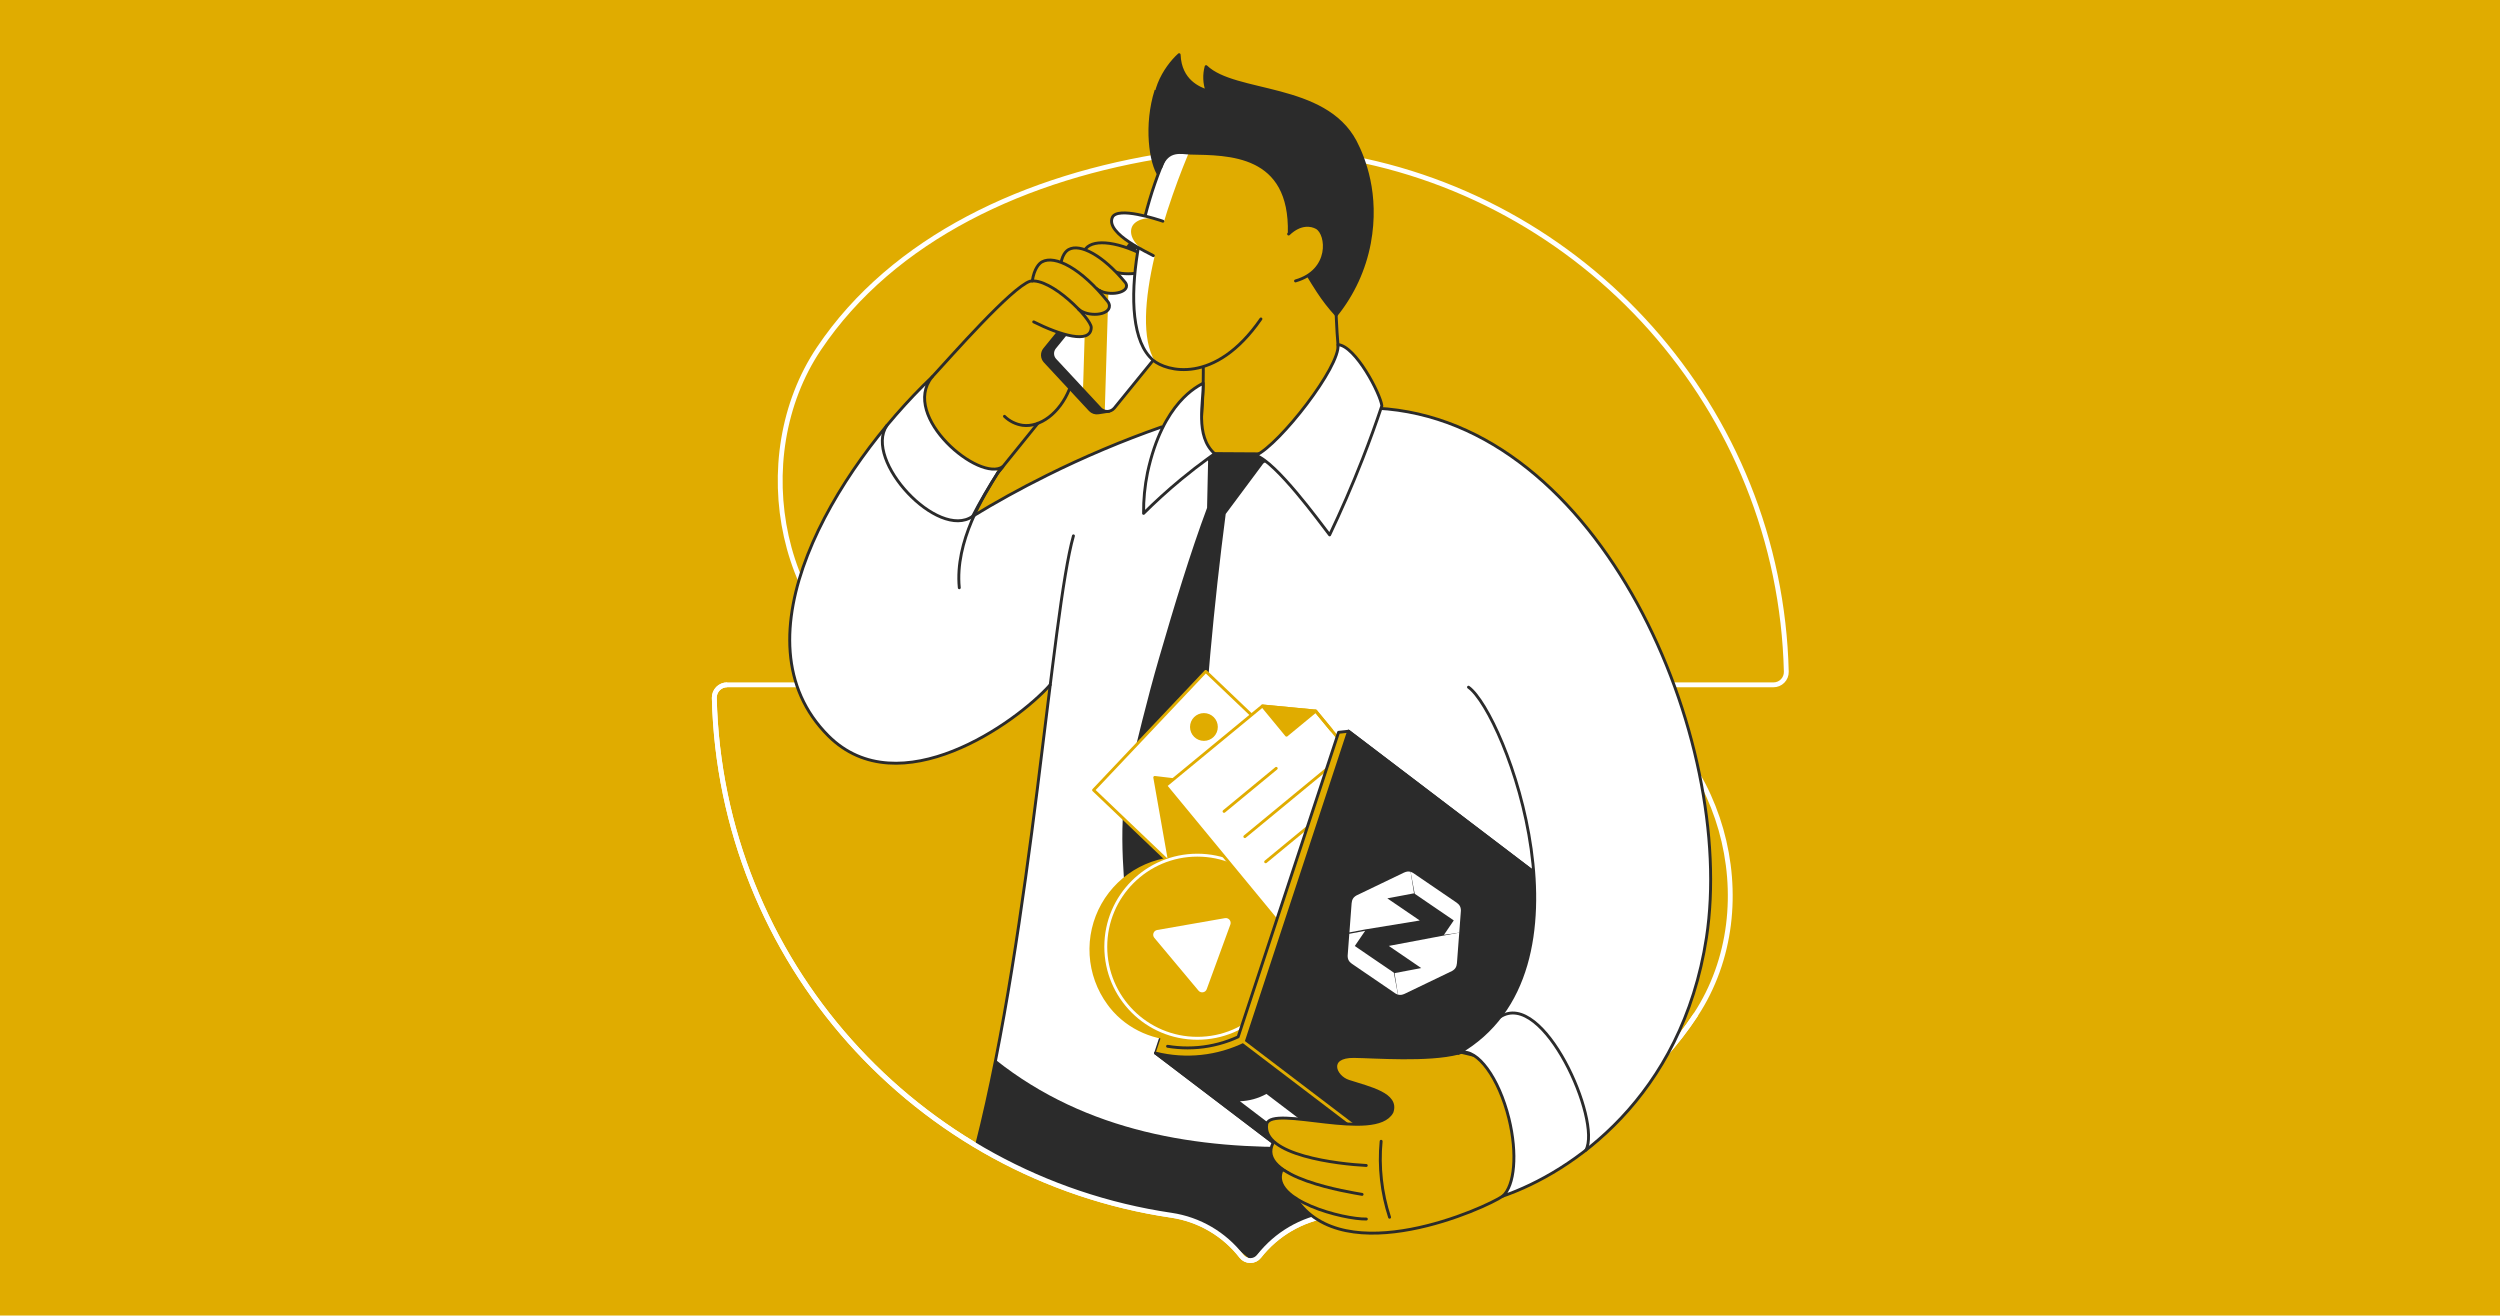 <svg xmlns="http://www.w3.org/2000/svg" width="1030" height="542" viewBox="0 0 1030 542" fill="none"><rect width="1030" height="542" fill="#E0AC00"></rect><mask id="mask0_480_20705" style="mask-type:luminance" maskUnits="userSpaceOnUse" x="205" y="20" width="620" height="503"><path d="M825 20H205V522.048H825V20Z" fill="white"></path></mask><g mask="url(#mask0_480_20705)"><path d="M547.647 63.62C536.187 61.923 525.827 55.858 518.739 46.694C518.308 46.147 517.759 45.704 517.132 45.4C516.505 45.096 515.816 44.938 515.12 44.938C514.423 44.938 513.735 45.096 513.107 45.4C512.48 45.704 511.931 46.147 511.5 46.694C504.294 55.888 493.836 61.966 482.282 63.676C422.811 72.544 367.917 98.176 337.427 143.59C307.218 188.573 320.676 258.883 370.531 282.146H299.591C298.888 282.143 298.192 282.281 297.543 282.55C296.894 282.82 296.306 283.216 295.812 283.716C295.319 284.217 294.93 284.81 294.668 285.462C294.407 286.114 294.278 286.813 294.29 287.516C296.878 396.029 377.747 485.211 482.594 500.678C494.054 502.371 504.414 508.431 511.506 517.591C511.936 518.139 512.485 518.582 513.112 518.887C513.739 519.192 514.426 519.352 515.124 519.352C515.82 519.352 516.507 519.192 517.134 518.887C517.76 518.582 518.31 518.139 518.739 517.591C525.888 508.448 536.259 502.383 547.733 500.641C607.273 491.797 666.993 466.246 698.618 418.106C728.441 372.718 709.558 305.401 659.703 282.151H730.648C731.352 282.155 732.048 282.018 732.697 281.749C733.345 281.481 733.935 281.085 734.428 280.584C734.924 280.086 735.313 279.493 735.576 278.841C735.837 278.189 735.967 277.491 735.957 276.789C733.367 168.274 652.499 79.093 547.615 63.639" fill="#E0AC00"></path><path d="M547.647 63.62C536.187 61.923 525.827 55.858 518.739 46.694C518.308 46.147 517.759 45.704 517.132 45.4C516.505 45.096 515.816 44.938 515.12 44.938C514.423 44.938 513.735 45.096 513.107 45.4C512.48 45.704 511.931 46.147 511.5 46.694C504.294 55.888 493.836 61.966 482.282 63.676C422.811 72.544 367.917 98.176 337.427 143.59C307.218 188.573 320.676 258.883 370.531 282.146H299.591C298.888 282.143 298.192 282.281 297.543 282.55C296.894 282.82 296.306 283.216 295.812 283.716C295.319 284.217 294.93 284.81 294.668 285.462C294.407 286.114 294.278 286.813 294.29 287.516C296.878 396.029 377.747 485.211 482.594 500.678C494.054 502.371 504.414 508.431 511.506 517.591C511.936 518.139 512.485 518.582 513.112 518.887C513.739 519.192 514.426 519.352 515.124 519.352C515.82 519.352 516.507 519.192 517.134 518.887C517.76 518.582 518.31 518.139 518.739 517.591C525.888 508.448 536.259 502.383 547.733 500.641C607.273 491.797 666.993 466.246 698.618 418.106C728.441 372.718 709.558 305.401 659.703 282.151H730.648C731.352 282.155 732.048 282.018 732.697 281.749C733.345 281.481 733.935 281.085 734.428 280.584C734.924 280.086 735.313 279.493 735.576 278.841C735.837 278.189 735.967 277.491 735.957 276.789C733.367 168.274 652.499 79.093 547.615 63.639" stroke="white" stroke-width="2" stroke-miterlimit="10"></path><path d="M478.575 37.928L475.743 36.992C471.16 51.392 473.348 67.339 477.159 72.683C484.38 65.615 491.605 58.547 498.831 51.48L478.575 37.928Z" fill="#2B2B2B"></path><path d="M478.567 175.901C462.42 181.566 446.64 188.231 431.321 195.857C419.908 201.533 410.204 206.939 400.705 212.74C402.214 209.834 403.823 206.833 405.626 203.765C407.429 200.697 409.262 197.659 411.065 194.852L413.191 192.228C408.202 195.346 396.27 191.38 389.186 180.085C382.882 170.026 380.861 159.648 384.029 155.289C344.116 193.419 301.452 263.416 341.316 303.199C370.384 332.199 418.729 297.83 432.667 282.158L492.182 225.58L478.567 175.901Z" fill="white"></path><path d="M442.254 220.774C433.276 252.499 424.958 382.8 402.391 471.623C409.778 479.323 419.188 480.177 435.441 487.876C453.29 497.126 478.213 498.142 495.322 504.985C497.985 503.919 553.492 500.708 553.492 500.708L649.301 476.757L676.914 292.812L567.776 167.203L480.627 177.044L442.254 220.774Z" fill="white"></path><path d="M442.254 220.773C433.276 252.498 424.958 382.801 402.391 471.622" stroke="#2B2B2B" stroke-width="1.2" stroke-linecap="round" stroke-linejoin="round"></path><path d="M651.527 460.788C594.002 464.137 485.593 496.628 410.175 436.633C407.773 448.763 405.173 460.518 402.348 471.626C410.622 479.325 420.033 480.818 432.008 487.025C449.857 496.272 467.082 495.578 492.745 503.278C493.627 502.924 504.72 510.121 515.841 519.531C541.504 487.879 597.964 498.144 597.964 498.144L649.29 476.759L651.507 460.781L651.527 460.788Z" fill="#2B2B2B"></path><path d="M548.894 67.434C548.271 75.111 550.241 127.304 550.884 137.214C551.277 143.388 551.969 149.125 552.83 154.383C553.241 156.805 553.128 159.287 552.5 161.663C551.873 164.038 550.743 166.251 549.188 168.153C538.073 181.549 519.763 193.722 506.861 193.255C499.252 192.98 493.546 186.076 494.387 178.512C494.943 173.435 495.361 168.034 495.585 162.347C495.841 155.799 495.809 149.625 495.585 143.875C496.365 134.981 486.953 67.627 487.733 58.734L548.894 67.434Z" fill="#E0AC00" stroke="#2B2B2B" stroke-width="1.2" stroke-miterlimit="10"></path><path d="M400.709 212.731C386.457 222.673 355.631 189.656 365.385 175.312" stroke="#2B2B2B" stroke-width="1.2" stroke-linecap="round" stroke-linejoin="round"></path><path d="M395.228 242.148C393.358 223.009 405.3 204.163 411.063 194.852" stroke="#2B2B2B" stroke-width="1.2" stroke-linecap="round" stroke-linejoin="round"></path><path d="M427.608 174.382L429.648 170.322L440.574 160.35L453.116 144.902L425.544 123L394.062 158.978L411.075 194.832L427.608 174.382Z" fill="#E0AC00"></path><path d="M493.335 93.056L481.786 80.633L430.355 143.858C429.767 144.581 429.46 145.493 429.49 146.425C429.521 147.356 429.888 148.245 430.521 148.928L449.101 168.922C449.534 169.386 450.077 169.735 450.678 169.937C451.281 170.14 451.923 170.19 452.55 170.082L456.915 169.409L456.56 166.683L494.21 120.396C497.382 116.499 499.042 111.586 498.881 106.563C498.721 101.539 496.752 96.743 493.335 93.056Z" fill="#2B2B2B" stroke="#2B2B2B" stroke-width="1.2" stroke-linecap="round" stroke-linejoin="round"></path><path d="M453.294 168.276L434.704 148.288C434.068 147.606 433.7 146.716 433.67 145.784C433.64 144.852 433.946 143.94 434.536 143.218L485.962 79.992L497.811 92.752C501.149 96.341 503.076 101.015 503.238 105.914C503.401 110.812 501.787 115.604 498.696 119.407L459.12 168.088C458.772 168.517 458.334 168.865 457.84 169.111C457.345 169.356 456.802 169.492 456.249 169.51C455.699 169.527 455.148 169.426 454.639 169.213C454.128 169.001 453.67 168.681 453.294 168.276Z" fill="white"></path><path d="M446.199 160.656L453.297 168.283C453.801 168.822 454.451 169.203 455.167 169.381L456.795 115.859L447.203 127.653L446.199 160.656Z" fill="#E0AC00"></path><path d="M453.294 168.276L434.704 148.288C434.068 147.606 433.7 146.716 433.67 145.784C433.64 144.852 433.946 143.94 434.536 143.218L485.962 79.992L497.511 92.415C500.937 96.098 502.916 100.895 503.083 105.921C503.25 110.948 501.595 115.866 498.421 119.768L459.132 168.082C458.783 168.513 458.347 168.864 457.852 169.111C457.355 169.358 456.812 169.495 456.258 169.514C455.704 169.532 455.153 169.431 454.642 169.217C454.13 169.004 453.672 168.683 453.294 168.276Z" stroke="#2B2B2B" stroke-width="1.2" stroke-linecap="round" stroke-linejoin="round"></path><path d="M407.319 168.718C414.399 180.006 418.21 189.08 413.208 192.217C408.206 195.354 398.501 191.195 389.316 181.54C381.264 173.065 377.061 164.24 385.443 153.95C389.147 149.385 400.216 157.43 407.319 168.718Z" fill="#E0AC00"></path><path d="M413.844 171.529C415.882 173.525 418.502 174.822 421.328 175.233C428.505 176.156 436.55 170.288 440.591 160.359" fill="#E0AC00"></path><path d="M411.074 194.84L427.607 174.391" stroke="#2B2B2B" stroke-width="1.2" stroke-linecap="round" stroke-linejoin="round"></path><path d="M447.568 114.218L446.988 111.019C445.292 105.443 446.695 103.173 447.413 102.337C450.811 98.352 461.263 99.431 473.886 106.503C474.364 106.75 474.748 107.143 474.984 107.626C476.369 110.744 469.37 114.361 465.436 112.914L447.568 114.218Z" fill="#E0AC00"></path><path d="M446.988 111.019C445.292 105.443 446.695 103.173 447.413 102.337C450.811 98.352 461.263 99.431 473.886 106.503C474.369 106.741 474.757 107.138 474.984 107.626C476.667 111.904 465.536 113.968 459.83 112.122" stroke="#2B2B2B" stroke-width="1.2" stroke-linecap="round" stroke-linejoin="round"></path><path d="M436.191 113.909L436.815 110.716C437.251 104.904 439.384 103.295 440.358 102.777C444.966 100.283 454.321 105.085 463.519 116.248C463.877 116.648 464.095 117.154 464.144 117.689C464.305 121.1 456.459 121.929 453.329 119.16L436.191 113.909Z" fill="#E0AC00"></path><path d="M436.809 110.716C437.245 104.904 439.378 103.295 440.35 102.777C444.96 100.283 454.313 105.085 463.512 116.248C463.87 116.648 464.089 117.154 464.136 117.688C464.298 121.1 455.604 122.191 451.726 118.855" stroke="#2B2B2B" stroke-width="1.2" stroke-linecap="round" stroke-linejoin="round"></path><path d="M387.649 165.491L385.422 153.953C393.33 145.378 416.816 118.343 424.394 115.855C432.95 114.196 449.627 131.383 449.583 134.907C449.482 142.017 436.58 137.969 425.884 132.612" fill="#E0AC00"></path><path d="M424.398 121.382L425.121 117.516C425.627 110.481 428.122 108.535 429.262 107.905C434.657 104.905 445.596 110.705 456.365 124.22C456.783 124.709 457.034 125.318 457.083 125.96C457.277 130.088 448.097 131.092 444.429 127.737L424.398 121.382Z" fill="#E0AC00"></path><path d="M413.844 171.529C415.882 173.525 418.502 174.822 421.328 175.233C428.505 176.156 436.55 170.288 440.591 160.359" stroke="#2B2B2B" stroke-width="1.2" stroke-linecap="round" stroke-linejoin="round"></path><path d="M384.031 155.282C391.94 146.7 416.824 118.343 424.4 115.855C432.957 114.196 449.633 131.383 449.59 134.907C449.49 142.017 436.586 137.969 425.891 132.612" stroke="#2B2B2B" stroke-width="1.2" stroke-linecap="round" stroke-linejoin="round"></path><path d="M425.309 115.744C426.082 110.668 428.127 108.535 429.268 107.905C434.663 104.905 445.602 110.705 456.373 124.22C456.789 124.709 457.04 125.318 457.089 125.96C457.282 130.088 447.996 130.699 444.335 127.344" stroke="#2B2B2B" stroke-width="1.2" stroke-linecap="round" stroke-linejoin="round"></path><path d="M478.567 175.901C462.42 181.566 446.64 188.231 431.321 195.857C419.908 201.533 410.204 206.939 400.705 212.74C402.214 209.834 403.823 206.833 405.626 203.765C407.429 200.697 409.262 197.659 411.065 194.852L413.191 192.228C403.761 199.019 370.783 171.541 384.029 155.289C344.116 193.419 301.452 263.416 341.316 303.199C370.384 332.199 418.729 297.83 432.667 282.158" stroke="#2B2B2B" stroke-width="1.2" stroke-linecap="round" stroke-linejoin="round"></path><path d="M485.802 53.852C471.769 75.367 457.838 133.79 475.107 148.428C480.326 152.855 500.446 158.93 519.504 131.408" fill="#E0AC00"></path><path d="M491.116 59.876L485.802 53.852C471.769 75.367 457.838 133.79 475.107 148.428C475.373 148.652 475.651 148.86 475.942 149.051C464.523 130.71 481.536 81.679 491.116 59.876Z" fill="white"></path><path d="M485.802 53.852C471.769 75.367 457.838 133.79 475.107 148.428C480.326 152.855 500.446 158.93 519.504 131.408" stroke="#2B2B2B" stroke-width="1.2" stroke-linecap="round" stroke-linejoin="round"></path><path d="M481.063 91.782C478.992 91.083 460.32 84.884 458.281 89.599C455.35 96.365 475.661 105.402 476.903 106.269" fill="#E0AC00"></path><path d="M473.957 104.559C472.709 103.692 455.365 96.352 458.283 89.592C460.324 84.877 476.501 90.353 478.577 91.051C473.14 88.625 467.745 90.49 466.416 93.365C464.969 96.502 467.097 101.46 473.957 104.559Z" fill="white"></path><path d="M479.098 91.14C477.027 90.442 460.314 84.904 458.274 89.594C455.342 96.36 473.934 104.468 475.176 105.341" stroke="#2B2B2B" stroke-width="1.2" stroke-linecap="round" stroke-linejoin="round"></path><path d="M485.804 22.523C479.966 27.812 472.295 39.761 477.415 51.504C478.229 53.416 479.309 55.202 480.621 56.812C481.575 57.953 477.815 70.232 478.276 68.935C481.071 61.077 486.877 63.011 490.462 63.085C506.053 63.41 532.066 62.948 531.187 96.139C532.671 102.83 536.962 110.726 543.036 120.056C545.275 123.491 547.792 126.737 550.563 129.759C557.458 121.166 562.131 111.011 564.178 100.186C567.957 79.893 561.87 65.05 558.347 58.265C545.649 34.423 508.767 38.931 496.917 27.456C496.041 30.762 496.169 34.253 497.286 37.485C494.292 36.437 486.247 33.481 485.804 22.523Z" fill="#2B2B2B" stroke="#2B2B2B" stroke-width="1.2" stroke-linecap="round" stroke-linejoin="round"></path><path d="M530.223 97.075C535.368 91.868 540.599 92.866 542.483 93.789C547.222 96.121 548.501 111.494 533.752 115.735" fill="#E0AC00"></path><path d="M530.914 96.425C535.803 91.723 540.312 92.552 542.489 93.8C547.073 96.432 548.507 111.505 533.758 115.746" stroke="#2B2B2B" stroke-width="1.2" stroke-linecap="round" stroke-linejoin="round"></path><path d="M497.912 209.343L498.404 186.859L522.663 187.009L504.415 211.524C501.975 230.172 499.851 249.478 498.041 269.442C495.336 299.733 493.713 328.789 492.94 356.448L464.615 371.863C464.615 371.863 460.666 340.183 465.133 321.804C469.055 305.633 473.059 288.669 478.129 271.22C484.309 249.922 491.007 227.826 497.912 209.343Z" fill="#2B2B2B" stroke="#2B2B2B" stroke-width="1.2" stroke-linecap="round" stroke-linejoin="round"></path><path d="M500.448 186.926C499.538 187.55 498.628 188.223 497.705 188.891C494.137 191.485 490.457 194.316 486.703 197.416C480.904 202.206 475.734 206.957 471.156 211.516C471.101 205.862 471.646 200.218 472.784 194.678C479.102 165.46 493.613 159.13 495.697 157.883C495.933 165.485 492.186 179.654 500.448 186.926Z" fill="white" stroke="#2B2B2B" stroke-width="1.2" stroke-linecap="round" stroke-linejoin="round"></path><path d="M551.51 301.717L547.368 314.314H547.319L510.125 427.182C504.962 429.556 499.431 431.032 493.772 431.548C492.288 431.677 490.78 431.746 489.289 431.746C486.526 431.745 483.769 431.517 481.043 431.067L514.185 330.523L510.792 328.695L476.117 433.886C480.425 434.966 484.848 435.512 489.289 435.514C490.822 435.514 492.438 435.444 494.109 435.295C500.755 434.695 507.235 432.87 513.218 429.913L555.625 301.273L551.542 301.717H551.51Z" fill="#E0AC00"></path><path d="M476.117 433.878L478.294 427.273" stroke="#2B2B2B" stroke-width="1.2" stroke-linecap="round" stroke-linejoin="round"></path><path d="M555.61 301.273L513.202 429.913C501.7 435.603 488.547 437.011 476.102 433.886L559.894 497.61L596.995 493.637L639.403 365.004L555.61 301.273Z" fill="#2B2B2B" stroke="#2B2B2B" stroke-width="1.2" stroke-linecap="round" stroke-linejoin="round"></path><path d="M478.328 431.72L481.047 423.938L515.131 416.461L511.931 428.509L497.462 432.682L478.328 431.72Z" fill="#E0AC00"></path><path d="M541.472 319.252L496.774 276.625L450.562 325.512L495.26 368.139L541.472 319.252Z" fill="white"></path><path d="M534.325 312.505L505.613 309.094L508.27 324.168" stroke="#E0AC00" stroke-width="1.2" stroke-linecap="round" stroke-linejoin="round"></path><path d="M496.014 305.239C499.176 305.239 501.741 302.676 501.741 299.514C501.741 296.353 499.176 293.789 496.014 293.789C492.853 293.789 490.289 296.353 490.289 299.514C490.289 302.676 492.853 305.239 496.014 305.239Z" fill="#E0AC00"></path><path d="M541.472 319.252L496.774 276.625L450.562 325.512L495.26 368.139L541.472 319.252Z" stroke="#E0AC00" stroke-width="1.2" stroke-linecap="round" stroke-linejoin="round"></path><path d="M475.758 320.305L481.97 355.577L495.259 368.137L533.95 327.207L475.758 320.305Z" fill="#E0AC00" stroke="#E0AC00" stroke-width="1.2" stroke-linecap="round" stroke-linejoin="round"></path><path d="M516.185 367.099C512.096 362.164 506.809 358.358 500.832 356.048L500.95 355.15L494.5 354.214C493.208 353.958 491.902 353.767 490.59 353.648C483.356 352.989 476.086 354.434 469.653 357.809C463.219 361.184 457.898 366.344 454.327 372.67C450.757 378.997 449.089 386.221 449.525 393.472C449.96 400.724 452.48 407.695 456.783 413.548C457.088 413.959 457.407 414.37 457.725 414.795C464.946 423.819 476.241 428.59 487.785 428.08L494.376 427.791C500.444 427.124 504.223 425.659 508.863 422.179C526.363 409.052 530.186 383.931 516.185 367.099Z" fill="#E0AC00" stroke="#E0AC00" stroke-width="1.2" stroke-miterlimit="10"></path><path d="M493.308 427.776C514.142 427.776 531.032 410.886 531.032 390.052C531.032 369.216 514.142 352.328 493.308 352.328C472.472 352.328 455.582 369.216 455.582 390.052C455.582 410.886 472.472 427.776 493.308 427.776Z" fill="#E0AC00" stroke="white" stroke-width="1.2" stroke-miterlimit="10"></path><path d="M504.715 378.269L476.756 383.158C476.414 383.219 476.094 383.369 475.826 383.591C475.56 383.815 475.358 384.103 475.238 384.43C475.119 384.757 475.086 385.109 475.147 385.453C475.206 385.795 475.354 386.115 475.578 386.383L493.789 408.153C494.015 408.42 494.307 408.62 494.637 408.736C494.965 408.853 495.319 408.881 495.661 408.819C496.005 408.755 496.325 408.603 496.591 408.377C496.856 408.15 497.058 407.859 497.174 407.53L506.922 380.875C507.033 380.55 507.059 380.201 506.995 379.863C506.931 379.524 506.781 379.209 506.558 378.946C506.336 378.683 506.049 378.483 505.726 378.363C505.402 378.245 505.054 378.213 504.715 378.269Z" fill="white"></path><path d="M591.902 353.396L539.997 396.179L480.258 323.712L520.121 290.852L542.091 292.971L591.902 353.396Z" fill="white" stroke="#E0AC00" stroke-width="1.2" stroke-linecap="round" stroke-linejoin="round"></path><path d="M520.113 290.852L530.042 302.899L542.083 292.971L520.113 290.852Z" fill="#E0AC00" stroke="#E0AC00" stroke-width="1.2" stroke-linecap="round" stroke-linejoin="round"></path><path d="M504.309 334.286L525.806 316.562" stroke="#E0AC00" stroke-width="1.2" stroke-linecap="round" stroke-linejoin="round"></path><path d="M512.875 344.681L546.515 316.953" stroke="#E0AC00" stroke-width="1.2" stroke-linecap="round" stroke-linejoin="round"></path><path d="M521.449 355.057L555.083 327.336" stroke="#E0AC00" stroke-width="1.2" stroke-linecap="round" stroke-linejoin="round"></path><path d="M539.277 293.519L542.084 292.977L548.47 300.723" stroke="#E0AC00" stroke-width="1.2" stroke-linecap="round" stroke-linejoin="round"></path><path d="M551.51 301.717L547.368 314.314H547.319L510.125 427.182C504.962 429.556 499.431 431.032 493.772 431.548C492.288 431.677 490.78 431.746 489.289 431.746C486.526 431.745 483.769 431.517 481.043 431.067L481.916 428.422L478.328 427.182L476.117 433.886C480.425 434.966 484.848 435.512 489.289 435.514C490.822 435.514 492.438 435.444 494.109 435.295C500.755 434.695 507.235 432.87 513.218 429.913L555.625 301.273L551.542 301.717H551.51Z" fill="#E0AC00"></path><path d="M555.61 301.273L513.202 429.913C501.7 435.603 488.547 437.011 476.102 433.886L559.894 497.61L596.995 493.637L639.403 365.004L555.61 301.273Z" fill="#2B2B2B" stroke="#2B2B2B" stroke-width="1.2" stroke-linecap="round" stroke-linejoin="round"></path><path d="M555.58 301.273L551.494 301.717L510.116 427.182C504.954 429.556 499.423 431.032 493.764 431.548C492.279 431.677 490.772 431.746 489.28 431.746C486.517 431.745 483.761 431.517 481.035 431.067" stroke="#2B2B2B" stroke-width="1.2" stroke-linecap="round" stroke-linejoin="round"></path><path d="M511.93 428.93L596.994 493.639" stroke="#E0AC00" stroke-width="1.2" stroke-linecap="round" stroke-linejoin="round"></path><path d="M510.848 453.713C514.677 453.585 518.421 452.55 521.773 450.695L536.323 461.758L531.153 469.161L510.848 453.713Z" fill="white"></path><path d="M566.831 480.22C565.085 480.638 519.266 478.524 521.928 463.039C524.061 454.888 566.731 470.61 573.491 458.194C576.136 450.786 564.268 448.309 555.617 445.49C549.774 443.581 546.6 435.112 557.881 435.262C566.612 435.375 588.334 437.134 600.863 433.891L612.251 436.596L620.358 438.637L631.51 461.412L623.645 480.264L583.906 496.049L564.192 498.376L554.8 495.412" fill="#E0AC00"></path><path d="M299.591 282.148C298.888 282.145 298.192 282.283 297.543 282.553C296.894 282.822 296.306 283.218 295.812 283.719C295.319 284.219 294.93 284.812 294.668 285.464C294.407 286.118 294.278 286.815 294.29 287.518C296.878 396.031 377.747 485.214 482.594 500.68C494.054 502.373 504.414 508.433 511.506 517.593C511.936 518.141 512.485 518.584 513.112 518.889C513.739 519.194 514.426 519.354 515.124 519.354C515.82 519.354 516.507 519.194 517.134 518.889C517.76 518.584 518.31 518.141 518.739 517.593C525.888 508.45 536.259 502.385 547.733 500.643C607.273 491.799 666.993 466.248 698.618 418.109" stroke="white" stroke-width="2" stroke-miterlimit="10"></path><path d="M573.478 470.055C574.101 470.479 525.083 470.055 525.083 470.055C514.817 483.363 556.832 491.258 561.198 492.082" fill="#E0AC00"></path><path d="M564.158 488.259L527.986 482.477C523.364 494.614 553.556 502.435 562.909 502.241" fill="#E0AC00"></path><path d="M573.477 493.635H533.801C553.757 524.118 612.231 497.608 619.115 492.818C641.423 477.294 638.235 461.717 628.533 457.07" fill="#E0AC00"></path><path d="M572.505 501.506C569.216 491.422 568.031 480.771 569.024 470.211" stroke="#2B2B2B" stroke-width="1.2" stroke-linecap="round" stroke-linejoin="round"></path><path d="M605.023 283.123C619.99 293.788 660.284 399.965 600.868 433.885V433.977C601.171 433.837 601.486 433.724 601.81 433.64C608.67 431.957 617.558 444.118 621.674 460.819C625.254 475.362 624.026 488.541 619.116 492.818C647.604 482.989 692.968 452.1 703.059 386.318C715.533 305.058 659.741 173.163 567.422 168.18" fill="white"></path><path d="M605.023 283.123C619.99 293.788 660.284 399.965 600.868 433.885V433.977C601.171 433.837 601.486 433.724 601.81 433.64C608.67 431.957 617.558 444.118 621.674 460.819C625.254 475.362 624.026 488.541 619.116 492.818C647.604 482.989 692.968 452.1 703.059 386.318C715.533 305.058 659.741 173.163 567.422 168.18" stroke="#2B2B2B" stroke-width="1.2" stroke-linecap="round" stroke-linejoin="round"></path><path d="M618.043 418.98C635.834 407.349 659.945 461.718 653.39 473.86" stroke="#2B2B2B" stroke-width="1.2" stroke-linecap="round" stroke-linejoin="round"></path><path d="M600.847 433.891C588.319 437.102 566.615 435.375 557.865 435.262C546.583 435.112 549.757 443.581 555.602 445.49C564.252 448.309 576.119 450.786 573.476 458.194C566.715 470.61 524.044 455.075 521.911 463.039C519.692 476.017 551.498 479.597 562.899 480.177" stroke="#2B2B2B" stroke-width="1.2" stroke-linecap="round" stroke-linejoin="round"></path><path d="M524.57 470.766C516.898 485.253 556.812 491.29 561.177 492.082" stroke="#2B2B2B" stroke-width="1.2" stroke-linecap="round" stroke-linejoin="round"></path><path d="M528.005 482.477C523.384 494.614 553.575 502.435 562.929 502.241" stroke="#2B2B2B" stroke-width="1.2" stroke-linecap="round" stroke-linejoin="round"></path><path d="M533.801 493.63C553.757 524.112 612.231 497.602 619.115 492.812" stroke="#2B2B2B" stroke-width="1.2" stroke-linecap="round" stroke-linejoin="round"></path><path d="M551.257 141.984C552.305 150.921 527.245 183.076 517.43 187.623C525.837 190.505 543.318 214.545 547.813 220.376C552.429 210.697 557 200.27 561.372 189.101C564.312 181.592 566.962 174.293 569.323 167.205C568.799 162.346 558.478 142.521 551.257 141.984Z" fill="white" stroke="#2B2B2B" stroke-width="1.2" stroke-linecap="round" stroke-linejoin="round"></path></g><path fill-rule="evenodd" clip-rule="evenodd" d="M582.867 368.238L598.953 379.214L594.902 385.151L601.209 384.248L601.889 375.22C601.889 373.58 601.272 372.717 600.096 371.867L582.199 359.655C581.832 359.443 581.489 359.292 581.16 359.196L582.867 368.238Z" fill="white"></path><path fill-rule="evenodd" clip-rule="evenodd" d="M571.576 370.124L582.588 368.044L581.161 359.193C580.216 358.917 579.381 359.088 578.399 359.528L568.783 364.154L558.875 368.921C557.454 369.741 557.016 370.707 556.867 372.151L555.963 384.152L562.495 382.919L584.947 379.248L571.576 370.124Z" fill="white"></path><path d="M574.256 400.736L558.171 389.76L562.447 383.493L555.914 384.727L555.234 393.754C555.234 395.394 555.851 396.257 557.027 397.108L574.924 409.319C575.291 409.531 575.634 409.682 575.963 409.778L574.256 400.736Z" fill="white"></path><path fill-rule="evenodd" clip-rule="evenodd" d="M572.181 389.72L585.552 398.844L574.545 400.927L575.967 409.775C576.912 410.05 577.747 409.88 578.729 409.44L588.345 404.814L598.253 400.047C599.674 399.227 600.113 398.261 600.261 396.817L601.063 386.176L601.208 384.239L594.676 385.473L572.181 389.72Z" fill="white"></path></svg>